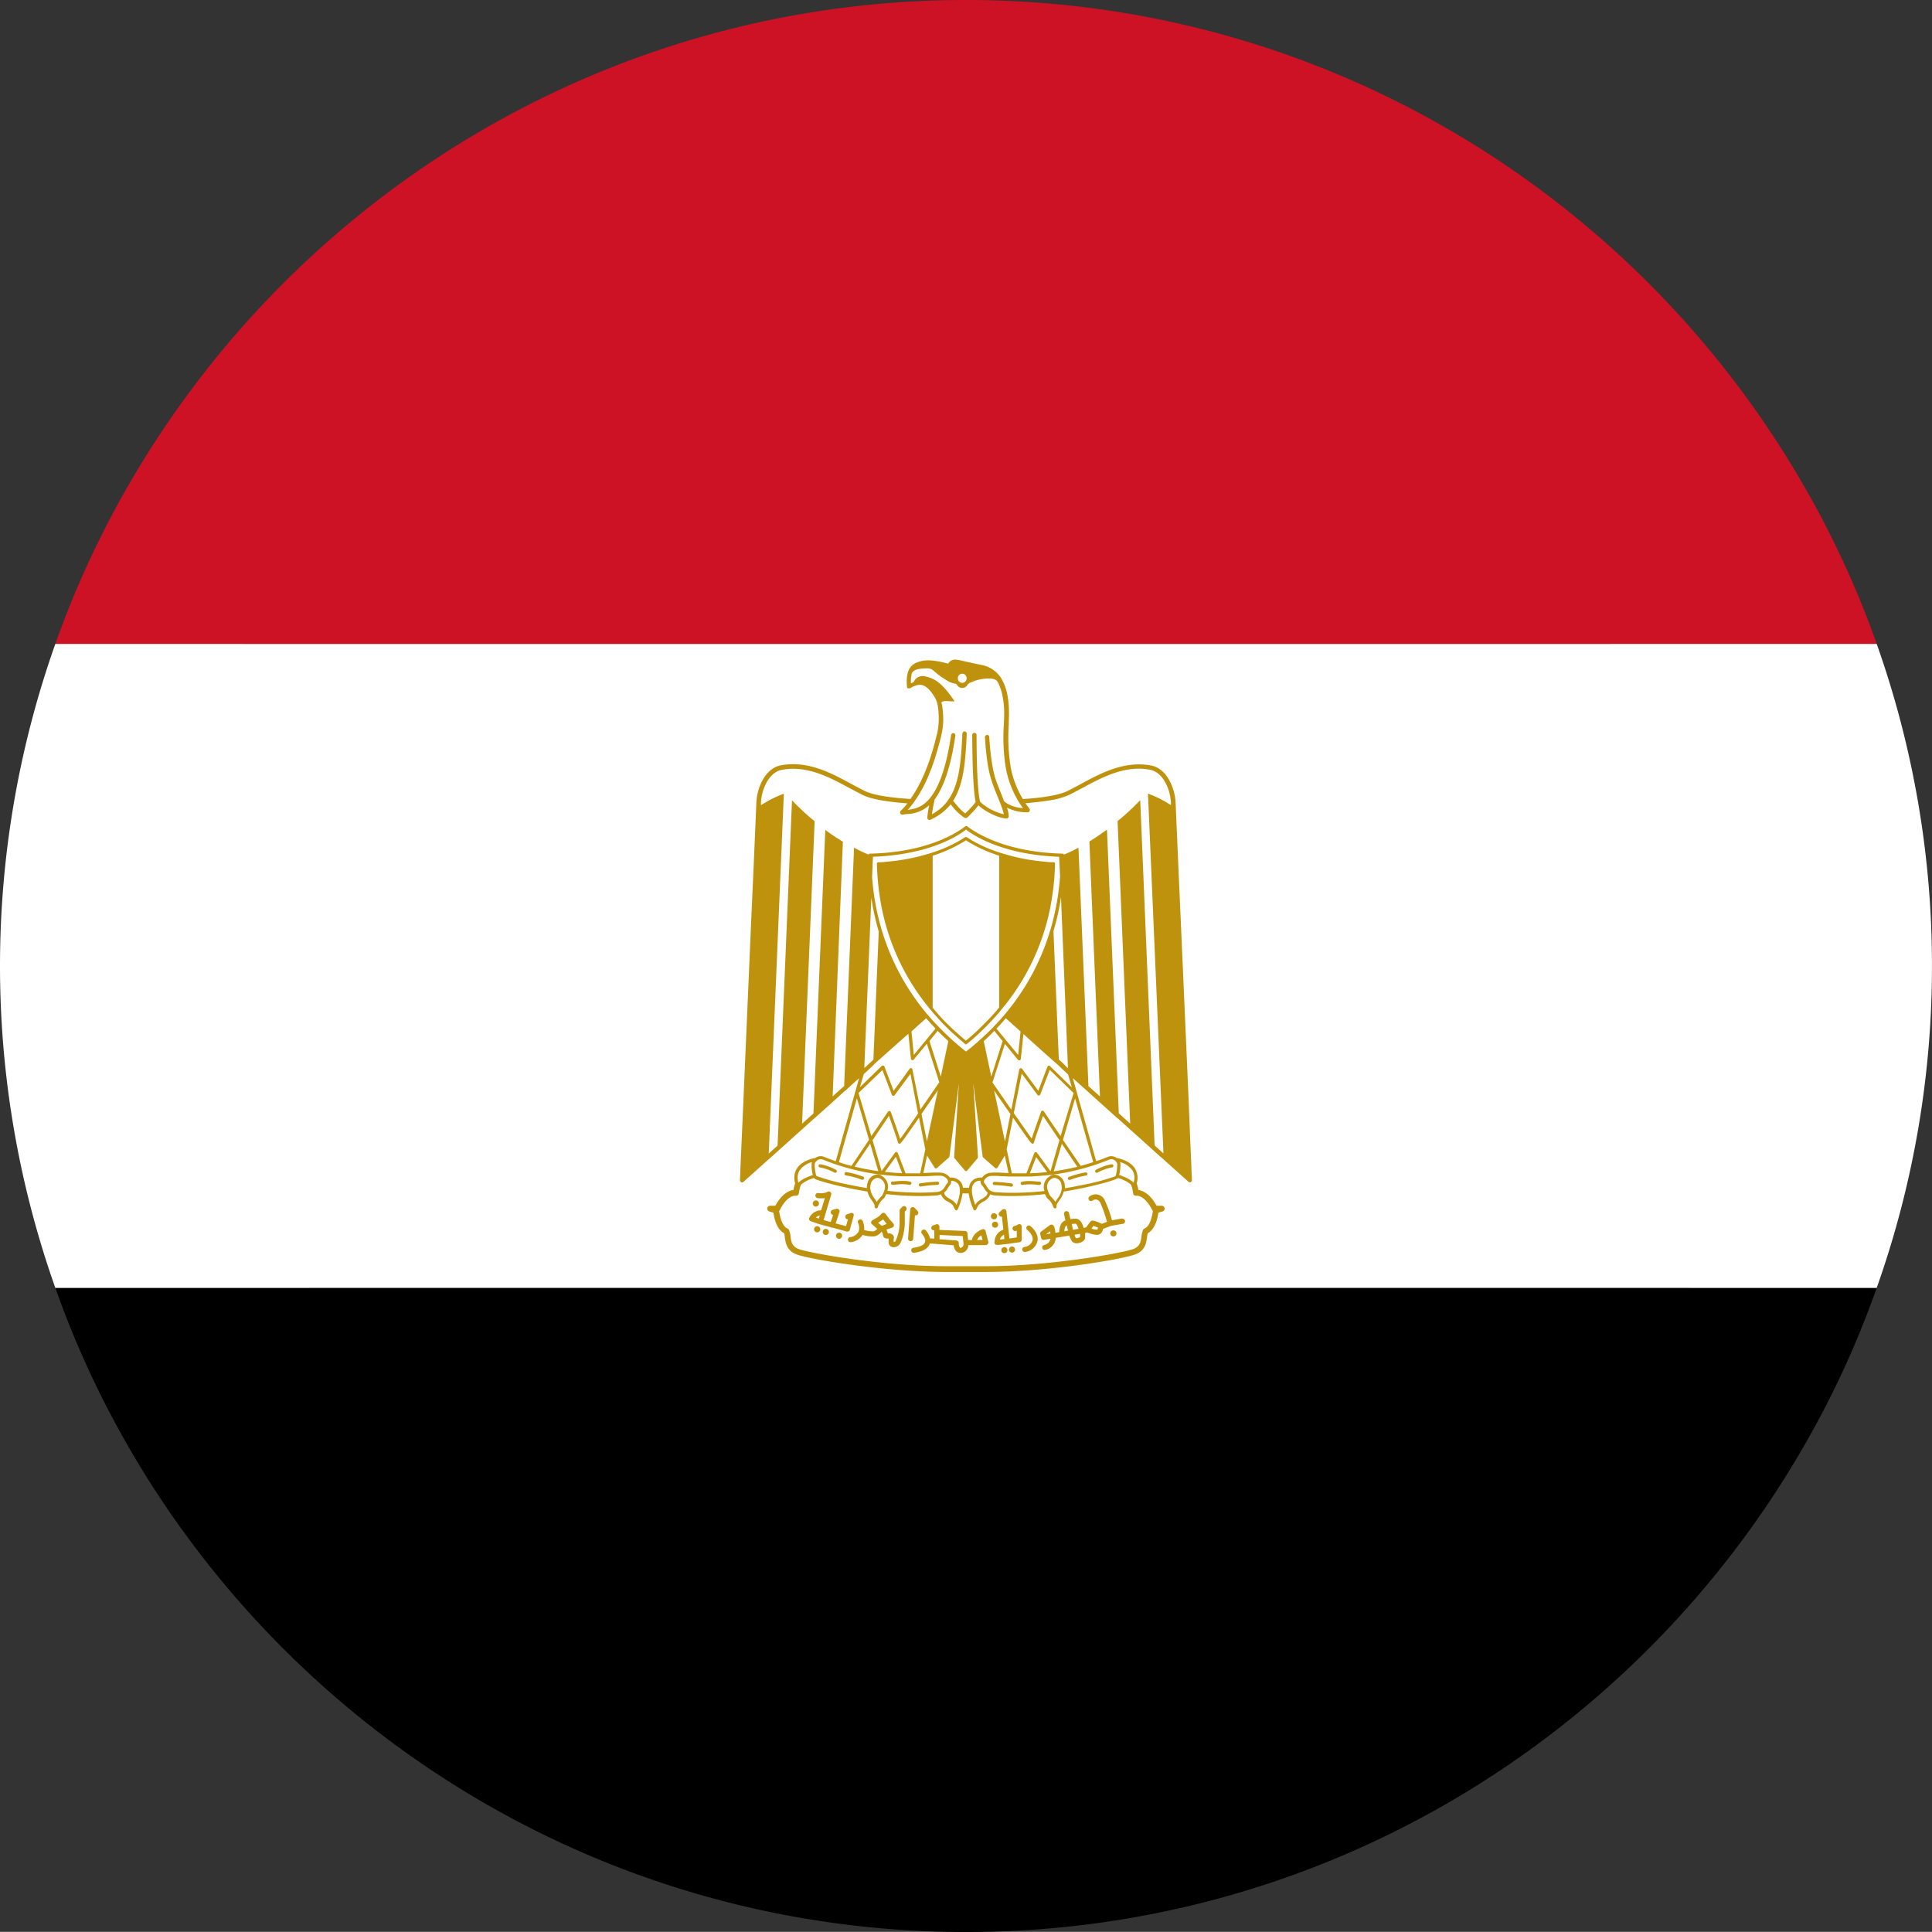 <svg xmlns="http://www.w3.org/2000/svg" viewBox="0 0 511.86 511.82"><rect x="0" y="0" width="511.86" height="511.82" fill="#333333" stroke="none"/><g style="isolation:isolate"><g id="Layer_1" data-name="Layer 1"><g style="mix-blend-mode:multiply"><path d="M390,123.44c83.11,83.11,90.35,211.09,16.15,285.29s-202.19,67-285.3-16.13S30.46,181.51,104.67,107.3,306.86,40.33,390,123.44Z" transform="translate(-0.06)"/></g><path d="M497.27,170.6H14.72A253.65,253.65,0,0,1,34.41,128C78.73,51.52,161.45,0,256,0S433.24,51.52,477.56,128A250.61,250.61,0,0,1,497.27,170.6Z" transform="translate(-0.06)" fill="#cd1225"/><path d="M497.27,341.21a250.26,250.26,0,0,1-19.71,42.65c-44.32,76.44-127,128-221.56,128S78.73,460.3,34.41,383.86a253.28,253.28,0,0,1-19.69-42.65Z" transform="translate(-0.06)"/><path d="M511.91,255.91a254.39,254.39,0,0,1-14.64,85.3H14.72a255.52,255.52,0,0,1,0-170.61H497.27A254.54,254.54,0,0,1,511.91,255.91Z" transform="translate(-0.06)" fill="#fff"/><path d="M226.14,321.53a.74.74,0,0,0-.68-.15l-1,.34a.68.68,0,0,0-.43.85.66.66,0,0,0,.68.46l-.5,1.83-2.75-.73,1-3a.6.6,0,0,0-.17-.68.64.64,0,0,0-.65-.19l-1,.28a.67.67,0,0,0-.45.84.65.65,0,0,0,.6.49l-.63,1.89-1.89-.51,2-6.73a.68.68,0,0,0-.28-.76.67.67,0,0,0-.82.09,4.46,4.46,0,0,1-2.35.23.66.66,0,0,0-.73.59.69.69,0,0,0,.59.76,9,9,0,0,0,1.92,0l-1,3.22a3.56,3.56,0,0,0-3.13,2,.55.55,0,0,0,0,.53.65.65,0,0,0,.39.37l2.29.79h0l0,0,2.9.76a.68.68,0,0,0,.23.14.44.44,0,0,0,.2,0,.2.2,0,0,0,.11,0l3.81,1.05.18,0a.64.64,0,0,0,.64-.51l1-3.64A.64.64,0,0,0,226.14,321.53ZM217,322.85l-.79-.28a2,2,0,0,1,1.05-.54Z" transform="translate(-0.06)" fill="#bf920d"/><path d="M240.07,319.77a.66.66,0,0,0-1,0l-.47.49a.69.69,0,0,0-.2.48v3a11.6,11.6,0,0,1-1.1,5.11.63.63,0,0,1-.48.2,4.38,4.38,0,0,1,.08-1.13,1,1,0,0,0-.05-.37,1.41,1.41,0,0,0-1.41-.79h-.18a2.6,2.6,0,0,0-.39-1l1.58-.51a.68.68,0,0,0,.42-.48.71.71,0,0,0-.14-.62l-1-1.13-1.08-1.44a.8.8,0,0,0-.51-.25.68.68,0,0,0-.51.2l-.73.73a15.21,15.21,0,0,1-1.66,1,.74.74,0,0,0-.38.54.66.66,0,0,0,.23.56l1.38,1.18a1.77,1.77,0,0,1-1,.69,8.35,8.35,0,0,1-2.46-.35,5.11,5.11,0,0,0-.42-2.45.66.66,0,1,0-1.19.59,3.15,3.15,0,0,1,.11,2.32,3,3,0,0,1-2.28,1.43.67.67,0,0,0-.51.79.65.65,0,0,0,.65.54.34.34,0,0,0,.14,0,4.31,4.31,0,0,0,3.08-1.92,8.63,8.63,0,0,0,3.08.39,3.07,3.07,0,0,0,1.95-1.27,4.19,4.19,0,0,1,.34.65c0,1.19.84,1.19,1.5,1.19h.06c-.12.9-.06,1.86.64,2.14a1.38,1.38,0,0,0,.68.15,2,2,0,0,0,1.41-.6c.62-.62,1.53-3.33,1.53-6.07V321l.28-.28A.68.68,0,0,0,240.07,319.77Zm-6.39,5-1-.82a7.49,7.49,0,0,0,1.12-.73l.2-.2.65.84,0,0,.34.4Z" transform="translate(-0.06)" fill="#bf920d"/><path d="M242,328.25l.47-6.29a.69.69,0,0,0,.67-.15.68.68,0,0,0,0-1l-.76-.8a.71.71,0,0,0-.72-.16.67.67,0,0,0-.44.58l-.58,7.68a.67.67,0,0,0,.62.72h.05A.67.67,0,0,0,242,328.25Z" transform="translate(-0.06)" fill="#bf920d"/><path d="M261.91,329l-.74-2.88a.72.72,0,0,0-.35-.42.65.65,0,0,0-.53,0c-.11,0-2.37.88-2.74,2.83h-1l-.17-1.79a.69.69,0,0,0-.65-.61l-6.78-.28V325a.69.69,0,0,0-.28-.54.62.62,0,0,0-.62-.08l-.79.29a.67.67,0,0,0-.43.84.66.66,0,0,0,.76.42v2.24l-1.13-.09a5.13,5.13,0,0,0-1.12-2.12.71.71,0,0,0-1,0,.66.66,0,0,0,0,.94c.28.33,1.07,1.41.79,2.2s-1.36,1.24-3.08,1.49a.67.67,0,0,0-.56.76.65.65,0,0,0,.64.57h.12c2.31-.33,3.7-1.13,4.12-2.37,0,0,0-.06.06-.12l6.3.49a2.54,2.54,0,0,0,.7,1.61,1.64,1.64,0,0,0,1.08.42c.11,0,.22,0,.34,0a2.17,2.17,0,0,0,1.78-2.06h4.57a.63.63,0,0,0,.51-.25A.71.71,0,0,0,261.91,329Zm-7.24,1.58a.31.31,0,0,1-.28,0,2.1,2.1,0,0,1-.31-1.21.7.7,0,0,0-.63-.72l-4.46-.33v-1.13l6.13.29.2,1.86C255.32,329.35,255.46,330.4,254.67,330.53Zm4.26-2.08a2.55,2.55,0,0,1,1.13-1.22l.32,1.22Z" transform="translate(-0.06)" fill="#bf920d"/><path d="M270.46,324.4a.81.81,0,0,0-.68,0,3.53,3.53,0,0,1-.84.39.68.68,0,0,0-.63.68.69.69,0,0,0,.68.68,1.13,1.13,0,0,0,.45-.11v1.8l-1.95.29-.79-7.21a.67.67,0,0,0-.42-.56.74.74,0,0,0-.71.14l-.67.62a.68.68,0,0,0-.06,1,.65.65,0,0,0,.67.2l.37,3.48a3.38,3.38,0,0,0-2.31,3.19V329a.63.63,0,0,0,0,.45c.15.26.26.37.74.37s1.24-.09,2.66-.25l3.21-.46a.69.69,0,0,0,.57-.67V325A.66.66,0,0,0,270.46,324.4Zm-5.48,4a2,2,0,0,1,1.07-1.27l.12,1.12C265.75,328.33,265.32,328.39,265,328.42Z" transform="translate(-0.06)" fill="#bf920d"/><path d="M273.17,324.93a.67.67,0,1,0-.85,1s1.76,1.47,1.25,2.85a2.55,2.55,0,0,1-2.05,1.58.65.65,0,0,0-.63.71.68.68,0,0,0,.67.63h0a3.84,3.84,0,0,0,3.23-2.43C275.69,327,273.26,325,273.17,324.93Z" transform="translate(-0.06)" fill="#bf920d"/><path d="M297.41,322.82l-2.74.48a33.3,33.3,0,0,0-1.84-5.14,2.66,2.66,0,0,0-4.18-1.13.67.67,0,0,0,.93,1,1.53,1.53,0,0,1,1.05-.21,1.64,1.64,0,0,1,1,.94,40,40,0,0,1,1.72,4.94l-1.36.54a0,0,0,0,0,0,0c-2.46-1.15-2.74-.88-3-.62a17.66,17.66,0,0,0-1.13,1.52l-.7.2c-.26-1-.85-2.46-2.15-2.46a7.12,7.12,0,0,0-1.35.12c-.15-.57-.27-1.13-.4-1.67a.67.67,0,0,0-1.3.29c.11.5.22,1.1.36,1.72a1.7,1.7,0,0,0-.54.28c-.47.33-1,1-1.1,2.82l-1,.18c-.2-1.64-.43-2-.82-2.13a.68.68,0,0,0-.65.09l-2.29,1.7a.66.66,0,0,0-.26.7l.24,1a.66.66,0,0,0,.76.51l1.72-.31a2.13,2.13,0,0,1-1.62,1.66.66.66,0,0,0-.58.68.63.63,0,0,0,.64.65,3.36,3.36,0,0,0,2.07-1.1,3.41,3.41,0,0,0,.88-2.12l3.6-.59a5.42,5.42,0,0,0,.77,1.61,1.6,1.6,0,0,0,1.16.42,3.38,3.38,0,0,0,1.08-.2c.28-.11,1.17-.57,1.17-1.3v-1.23l.54-.18a.63.63,0,0,0,.18.12c.61.22,2.17.76,3,.47a1.75,1.75,0,0,0,1-1.47l2.13-.82,3.25-.56a.68.68,0,0,0-.23-1.33ZM277.21,327l1.07-.79c0,.17.06.37.09.59Zm4.83-.79c.09-1.19.4-1.42.51-1.49a.53.53,0,0,0,.11-.09c.12.47.23.95.37,1.41Zm1.93-1.92c.33,0,.7-.09,1-.09s.62.65.82,1.35l-1.47.27C284.24,325.28,284.1,324.77,284,324.24Zm2.25,3.45a1.9,1.9,0,0,1-.85.3,1.27,1.27,0,0,1-.25,0,3.58,3.58,0,0,1-.36-.91l1.46-.25Zm4.58-1.95a4.89,4.89,0,0,1-1.56-.29,6.27,6.27,0,0,0,.51-.74c.28.09.74.29,1.22.49A1.34,1.34,0,0,1,290.8,325.74Z" transform="translate(-0.06)" fill="#bf920d"/><circle cx="263.34" cy="322.24" r="0.81" fill="#bf920d"/><path d="M216.22,319.68a.82.82,0,0,0,.82-.82.82.82,0,0,0-1.64,0A.82.82,0,0,0,216.22,319.68Z" transform="translate(-0.06)" fill="#bf920d"/><path d="M216.57,324.86a.82.82,0,1,0,.81.81A.81.81,0,0,0,216.57,324.86Z" transform="translate(-0.06)" fill="#bf920d"/><path d="M218.84,325.58a.81.81,0,1,0,.82.81A.81.81,0,0,0,218.84,325.58Z" transform="translate(-0.06)" fill="#bf920d"/><path d="M222.36,326.58a.81.81,0,1,0,.81.81A.8.8,0,0,0,222.36,326.58Z" transform="translate(-0.06)" fill="#bf920d"/><circle cx="263.63" cy="324.47" r="0.81" fill="#bf920d"/><circle cx="266.1" cy="331.21" r="0.81" fill="#bf920d"/><path d="M268.18,330.25a.81.81,0,1,0,.81.81A.81.81,0,0,0,268.18,330.25Z" transform="translate(-0.06)" fill="#bf920d"/><circle cx="294.98" cy="326.78" r="0.81" fill="#bf920d"/><path d="M315.83,312.55v-.26c-.06-1.27-.12-2.51-.15-3.76l-.31-7L315,292l-2.15-49c-.17-3.78-.34-7.57-.51-11.39l-.82-19.06c-.17-3.33-2.06-8.9-6.52-9.75-7.06-1.29-13.25,2-18.73,5-1.19.63-2.31,1.24-3.41,1.78-2.38,1.16-7,1.81-11.79,2.12a22.36,22.36,0,0,1-1.83-3.64,23.81,23.81,0,0,1-1.44-5,49.15,49.15,0,0,1-.48-11.13c0-1,.06-2,.06-2.88,0-3.76-.57-6.64-1.76-8.79-.08-.14-.13-.28-.22-.43a7.84,7.84,0,0,0-5.14-3.63c-1.87-.37-3.26-.68-4.24-.91-2.55-.56-3.05-.7-3.81-.34a2.08,2.08,0,0,0-.94.88c-1.32-.37-4.72-1.22-6.89-.73-1.52.33-3,.89-3.67,2.71a2,2,0,0,0-.11.28c0,.08,0,.17-.06.25a10.36,10.36,0,0,0-.17,3.65v0s0,0,0,.08v0s0,.05,0,.08.06.06.06.09l0,0s0,0,.06.06.06.06.09.06,0,0,0,0,.06,0,.08,0h0a.13.13,0,0,0,.09,0H241a.12.12,0,0,1,.09,0l.09,0s0,0,.06,0a.06.06,0,0,1,.05-.06,0,0,0,0,1,0,0s.06,0,.06-.08l0,0a4.26,4.26,0,0,1,.71-.34c.31-.14.62-.25.71-.28a3,3,0,0,1,1.47-.12c1.4.28,2.51,1.73,3.28,2.95a6.34,6.34,0,0,1,.95,2.34,16.21,16.21,0,0,1,.25,2.17,17.94,17.94,0,0,1-.36,5.31l-.14.57c-.88,3.5-2.77,11-6.95,16.86-4.89-.31-9.71-.93-12.15-2.15-1.1-.54-2.22-1.15-3.41-1.78-5.48-3-11.67-6.29-18.73-5-4.46.85-6.39,6.42-6.52,9.75l-.82,19.06c-.18,3.82-.34,7.61-.52,11.39L197,292l-.42,9.49-.31,7c-.06,1.25-.09,2.49-.15,3.76v.26a.63.63,0,0,0,.12.56.69.69,0,0,0,.42.2.54.54,0,0,0,.37-.15,0,0,0,0,0,0,0l7-6.27c.76-.64,1.52-1.35,2.37-2.11l.42-.37,9.07-8.16.05,0,.37-.34,4.57-4.1c1-.9,2-1.83,3.05-2.77a2.83,2.83,0,0,0,.43-.36l3.31-3-6.19,22c-1-.33-2.06-.73-3.1-1.15a2.38,2.38,0,0,0-2.35.32.12.12,0,0,0-.09,0l0,0c-.62.12-3.51.72-4.81,2.86a4.81,4.81,0,0,0-.4,3.84,9.11,9.11,0,0,0-.44,1.75c-1.08.14-3,.9-4.81,4.18h-1.38a.78.78,0,0,0-.77.68.83.83,0,0,0,.57.85l1.07.31c.18,1.3.77,4.38,2.83,5.45a5.59,5.59,0,0,1,.19,1.07c.21,1.47.46,3.5,3.09,4.53,3.24,1.26,23.67,4.79,40.76,4.66,2.73,0,5.53,0,8.24,0h1.19c16.87,0,36.43-3.43,39.6-4.66,2.61-1,2.88-3.06,3.08-4.53a7.63,7.63,0,0,1,.2-1.07c2-1.07,2.65-4.15,2.8-5.45l1.1-.31a.78.78,0,0,0-.2-1.53h-1.38c-1.79-3.28-3.74-4-4.81-4.18a9.07,9.07,0,0,0-.45-1.75,4.77,4.77,0,0,0-.4-3.84c-1.29-2.14-4.18-2.74-4.79-2.86l0,0a.12.12,0,0,0-.09,0,2.37,2.37,0,0,0-2.34-.32c-1.05.42-2.1.82-3.11,1.15l-6.19-22c1.25,1.13,2.49,2.23,3.73,3.33.88.82,1.75,1.61,2.63,2.38.14.14.28.26.43.39l4.94,4.44.05,0,2.63,2.37,6.86,6.16c.82.76,1.61,1.47,2.37,2.11l7,6.27,0,0a.52.52,0,0,0,.37.15.69.69,0,0,0,.42-.2A.6.6,0,0,0,315.83,312.55ZM255,178.49a1.16,1.16,0,0,1,1.15,1.15,1.16,1.16,0,1,1-2.31,0A1.15,1.15,0,0,1,255,178.49ZM241.84,213a11.68,11.68,0,0,0,.8-1.13c.26-.36.51-.76.73-1.12a12.91,12.91,0,0,0,.68-1.16l.34-.59a6.07,6.07,0,0,1,.31-.57c.22-.43.43-.85.62-1.27.06-.14.11-.26.17-.37l.34-.73c.12-.26.2-.52.31-.74,0,0,0,0,0,0s.08-.28.14-.39c.14-.31.25-.62.37-.93s.14-.35.22-.51a7.12,7.12,0,0,1,.32-.85c.19-.62.38-1.22.59-1.77,0-.15.08-.29.11-.4s.11-.37.17-.54a3.23,3.23,0,0,0,.14-.51c.51-1.66.88-3.11,1.16-4.18l.12-.56a18.49,18.49,0,0,0,.42-5.65,18,18,0,0,0-.29-2.38,3,3,0,0,1-.13-.59c.59-.54,1.74-.23,3.5-.23-3.76-5.7-6-6.21-7.94-6.67a2.61,2.61,0,0,0-2.94,1.59l-.48.2c-.09,0-.14.09-.23.11a9.38,9.38,0,0,1,.09-1.84l.08-.5c0-.06,0-.12,0-.17a1.62,1.62,0,0,1,.34-.56,2.71,2.71,0,0,1,1.5-.72,11.26,11.26,0,0,1,2.31-.19,2.36,2.36,0,0,1,1.7.62,18.45,18.45,0,0,0,3.16,2.34,6.06,6.06,0,0,0,2.66,1.1c.19,0,.51.51.64.66a1.59,1.59,0,0,0,1,.47,1.57,1.57,0,0,0,1.52-.87,2.43,2.43,0,0,1,1.16-.7,8.5,8.5,0,0,1,1.86-.63,11.64,11.64,0,0,1,2.32-.31c.82,0,1.89,0,2.45.65.09.09.17.23.26.34a7.67,7.67,0,0,1,.48,1.13,9.59,9.59,0,0,1,.59,1.81,23.24,23.24,0,0,1,.6,4.85v.63c0,.87-.06,1.8-.09,2.82a50.29,50.29,0,0,0,.5,11.38,26.34,26.34,0,0,0,3.11,8.51c.23.39.45.79.69,1.12s.53.8.76,1.1a9.27,9.27,0,0,1-3.68-.95,5.83,5.83,0,0,1-1.32-.88c0-.09-.06-.13-.09-.22-.17-.43-.33-.88-.51-1.33-.61-1.53-1.27-3.14-1.77-4.69-1.19-3.81-1.56-10.76-1.56-10.85a.57.57,0,0,0-1.13.06c0,.31.34,7.18,1.61,11.13.48,1.61,1.13,3.22,1.78,4.8.12.31.25.62.37.91s.31.79.45,1.16a16.85,16.85,0,0,1,.79,2.5,14.46,14.46,0,0,1-5.26-2.45,5.52,5.52,0,0,1-1.1-1,.78.78,0,0,0,0-.14c-.92-4.15-.87-17.29-.87-17.43a.57.57,0,0,0-.59-.56.56.56,0,0,0-.56.56c0,.57,0,12.91.84,17.41a2.63,2.63,0,0,1,.08.3,7,7,0,0,1-.64.85c-.31.37-.74.81-1.42,1.53a9.5,9.5,0,0,1-.71.7c-.13-.08-.27-.2-.45-.34a14.5,14.5,0,0,1-1.83-1.89c-.34-.39-.65-.79-.93-1.13v0c2.76-4.25,3.27-10.2,3.61-17.75a.59.59,0,0,0-.53-.62.62.62,0,0,0-.63.56c-.34,7.74-.88,13.73-3.9,17.81a9.51,9.51,0,0,1-.95,1.15,13.1,13.1,0,0,1-3.22,2.43c.08-.68.25-1.59.42-2.46.09-.39.16-.79.22-1.15l.09-.34c2.15-2.89,4.18-7.94,5.48-16.87a.57.57,0,0,0-.48-.67.59.59,0,0,0-.65.5c-1.47,10-3.81,14.89-6.13,17.32a10.68,10.68,0,0,1-1.3,1.13,7.1,7.1,0,0,1-2.14,1,13.15,13.15,0,0,1-1.9.37C241.05,214,241.48,213.48,241.84,213Zm-8,70.51,2.51,6.55a.36.36,0,0,0,.34.25.39.39,0,0,0,.4-.17l4.18-5.64L243.29,295c-2.06,3-3.9,5.62-4.75,6.75-.36-1.19-1.18-3.59-2.46-7.12a.44.44,0,0,0-.33-.28.54.54,0,0,0-.43.19L230.91,301l-3.39-11.43Zm44.54,26.78-3.56-4.86a.35.35,0,0,0-.4-.17.41.41,0,0,0-.34.25L272,310.85c-1.45,0-2.71,0-3.87,0l-1.36-6.36,1.67-8.39c4.88,7,4.88,7,5.28,6.89a.43.43,0,0,0,.31-.36c.05-.43,1.39-4.21,2.37-7l4.35,6.45Zm3-7.27,4.1,6.11c-2.17.53-4.27.9-6.24,1.19Zm-3.89,7.49c-1.64.2-3.16.28-4.58.34l1.67-4.3ZM260.24,312a3.26,3.26,0,0,0-2.92,1.18,3.41,3.41,0,0,0-.53,1.5h-1.61a3.3,3.3,0,0,0-.54-1.5,3.26,3.26,0,0,0-2.9-1.18,3.15,3.15,0,0,0-2.41-1.31,20.05,20.05,0,0,0-2.65,0l-2,.09,1-4.6,2,3.19a.39.39,0,0,0,.6.09l3.21-2.83a.37.37,0,0,0,.12-.23l2.49-19.38-1.25,19.55a.51.51,0,0,0,.09.28l2.77,3.28a.4.4,0,0,0,.59,0l2.77-3.28a.51.51,0,0,0,.09-.28l-1.25-19.55,2.49,19.38a.36.36,0,0,0,.11.23l3.22,2.83a.38.38,0,0,0,.59-.09l1.95-3.19,1,4.6-1.95-.09a20,20,0,0,0-2.65,0A3.09,3.09,0,0,0,260.24,312Zm.51,2.71a0,0,0,0,0,0,0,2.7,2.7,0,0,0,.28.48,3,3,0,0,0,.7.76.94.94,0,0,1-.06.28c-.19.65-.79,1-1.46,1.39a4.18,4.18,0,0,0-.68.44,2.85,2.85,0,0,0-1.08,1.16,14.13,14.13,0,0,1-.84-3,5.3,5.3,0,0,1,0-1.55,2.05,2.05,0,0,1,2.26-1.84,1.45,1.45,0,0,0,.31,1.16A6.54,6.54,0,0,1,260.75,314.72Zm-6.42,1.52a14.25,14.25,0,0,1-.85,3,3,3,0,0,0-1.07-1.16,5.52,5.52,0,0,0-.7-.44c-.65-.4-1.28-.74-1.44-1.39a.94.94,0,0,1-.06-.28,3.93,3.93,0,0,0,.7-.76,3.49,3.49,0,0,0,.28-.48,0,0,0,0,0,0,0c.21-.28.34-.51.52-.71a1.39,1.39,0,0,0,.33-1.16,2.27,2.27,0,0,1,1.89.85,2.7,2.7,0,0,1,.37,1A5.3,5.3,0,0,1,254.33,316.24Zm-16.41-10.76a.39.39,0,0,0-.34-.25.36.36,0,0,0-.4.17l-3.55,4.86-2.4-8.16,4.34-6.45c1,2.77,2.3,6.55,2.38,7a.43.43,0,0,0,.31.36c.37.12.39.15,5.28-6.89l1.67,8.39-1.36,6.36c-1.16,0-2.46,0-3.87,0Zm1.15,5.34c-1.4-.06-3-.14-4.57-.34l2.91-4Zm-6.32-.53c-2-.29-4.07-.66-6.27-1.19L230.6,303Zm11.44-15.17a.65.65,0,0,0,.12-.15c1.58-2.28,3.19-4.6,4.23-6.12l-2.9,13.55Zm4.29-22c.91.94,1.87,1.84,2.83,2.71l-2,9.41-3-9.41Zm-6.32,6.39-.62-6.22c1.36-1.24,2.65-2.4,3.89-3.5.8.91,1.62,1.83,2.49,2.71Zm23.53-3.68-3,9.41-2-9.41c1-.87,1.92-1.77,2.8-2.71Zm-1.64-3.3c.88-.91,1.7-1.8,2.49-2.74,1.23,1.1,2.53,2.26,3.9,3.5l-.63,6.22Zm-.62,16.36c1,1.52,2.62,3.84,4.24,6.12a.27.27,0,0,0,.1.15l-1.46,7.28ZM268,294c-1.69-2.43-3.44-5-5-7.21l3.3-10.23,3.45,4.22a.41.41,0,0,0,.45.14.45.45,0,0,0,.31-.37l.69-6.61c2.79,2.55,5.82,5.26,8.92,8,.37.31.71.64,1.07,1s.68.62,1,.94l.36.34.48.42,1,3.45-5.79-5.63a.35.35,0,0,0-.37-.11.4.4,0,0,0-.3.25L275.15,289l-4.29-5.82a.42.42,0,0,0-.42-.16.47.47,0,0,0-.34.34Zm14-12-1-.92-.42-.37-1.42-34a65.77,65.77,0,0,0,2-9L283,283C282.63,282.66,282.29,282.35,282,282Zm-3-38a62.12,62.12,0,0,1-13.08,25.16,67.25,67.25,0,0,1-5.91,6.05s0,0,0,0-.32.28-.49.42-.31.28-.45.43-.57.47-.85.73c-.73.62-1.47,1.22-2.23,1.81-.73-.59-1.49-1.19-2.2-1.81-.29-.26-.57-.48-.85-.73a5,5,0,0,0-.48-.43l-.45-.42s0,0,0,0a71.58,71.58,0,0,1-5.91-6.05A62.22,62.22,0,0,1,233,244a65.33,65.33,0,0,1-1.89-11.75l.22-5.26c14.07-.51,21.67-5,24.09-6.77a5.39,5.39,0,0,0,.57-.45c.15.1.34.28.59.45,2.4,1.72,10,6.26,24.09,6.77l.24,5.26A69.09,69.09,0,0,1,279,244Zm-46.13,2.76-1.41,34c-.14.11-.28.25-.42.37l-1,.92c-.33.32-.67.63-1,.94l1.87-45.17A67.28,67.28,0,0,0,232.86,246.78Zm-3.52,37.41.37-.34,1-.94c.36-.31.7-.64,1-1,3.11-2.77,6.13-5.48,9-8l.68,6.61a.46.46,0,0,0,.32.37.37.37,0,0,0,.42-.14l3.48-4.22,3.3,10.23c-1.53,2.17-3.3,4.78-5,7.21l-2.13-10.62a.41.41,0,0,0-.3-.34.43.43,0,0,0-.43.16L236.82,289l-2.45-6.44a.43.43,0,0,0-.32-.25.43.43,0,0,0-.4.11l-5.76,5.63,1-3.45C229,284.47,229.16,284.32,229.34,284.19Zm-2.27,6.8,3.22,11-4.66,6.92c-1.1-.28-2.2-.59-3.32-1Zm-10.76,16.69.12-.1a.87.87,0,0,0,.13-.15,1.65,1.65,0,0,1,1.54-.17c1.07.45,2.14.82,3.18,1.18a61.33,61.33,0,0,0,11.58,2.72c1.64.2,3.22.33,4.69.42.66.06,1.24.09,1.87.09.31,0,.59,0,.9,0,1.22,0,2.35,0,3.37,0l.84,0,2.18-.09a19.63,19.63,0,0,1,2.51-.06,2.25,2.25,0,0,1,1.89,1.11c.2.37.14.71,0,.78a4.72,4.72,0,0,0-.65.91,3,3,0,0,0-.25.4s0,0,0,0a2.44,2.44,0,0,1-.68.68,2.59,2.59,0,0,1-1.24.42,63,63,0,0,1-7.21.12c-1.89-.06-3.87-.2-5.9-.42a.11.11,0,0,0,0-.09,3.59,3.59,0,0,0,.11-1.53,3.27,3.27,0,0,0-1.44-2.22.7.7,0,0,0-.2-.15,2.4,2.4,0,0,0-.84-.34h-.29a2.06,2.06,0,0,0-.59.09h-.05a2.91,2.91,0,0,0-1.92,1.92c0,.12-.09.25-.12.37a5.31,5.31,0,0,0-.12,1.13v.08c-1.71-.28-3.33-.6-4.79-.9a59.32,59.32,0,0,1-8.5-2.26.42.42,0,0,1-.12-.22l-.06-.09a8.64,8.64,0,0,1-.22-1.07,12,12,0,0,1-.14-1.79A1.21,1.21,0,0,1,216.31,307.68Zm18.06,7.68a6.56,6.56,0,0,1-.52,1.22l0,.06c-.09.11-.26.31-.46.51a9.06,9.06,0,0,0-1.07,1.3,6,6,0,0,0-.54-.85,5.36,5.36,0,0,1-1.16-2.71,2.78,2.78,0,0,1,.12-1.08,2.57,2.57,0,0,1,.11-.44,2.09,2.09,0,0,1,1.33-1.22.91.91,0,0,1,.39-.06,1.25,1.25,0,0,1,.68.2,2.51,2.51,0,0,1,1.21,1.55A2.84,2.84,0,0,1,234.37,315.36Zm-22.52-5.19a5.81,5.81,0,0,1,3.33-2.26,1.58,1.58,0,0,0-.11.59c0,.46,0,1,.08,1.53a10.73,10.73,0,0,0,.25,1.3l-.55.19c-.55.21-1,.4-1.37.57a6.8,6.8,0,0,0-1.92,1.28,7.18,7.18,0,0,1-.19-1.19A3.64,3.64,0,0,1,211.85,310.17Zm84.94-2.26a5.88,5.88,0,0,1,3.33,2.26,3.72,3.72,0,0,1,.48,2,6.3,6.3,0,0,1-.2,1.19,7,7,0,0,0-1.92-1.28c-.37-.17-.81-.36-1.35-.57l-.57-.19a9.05,9.05,0,0,0,.26-1.3c.05-.53.08-1.07.08-1.53A1.58,1.58,0,0,0,296.79,307.91Zm-.54,4.21a9.2,9.2,0,0,1,3.44,1.75,9.09,9.09,0,0,1,.57,2.28.79.79,0,0,0,.28.54.74.74,0,0,0,.6.12s2.14-.26,4.18,3.81a.34.34,0,0,0,.16.19c-.13,1.25-.7,4.08-2.2,4.69a.74.74,0,0,0-.39.37,6.18,6.18,0,0,0-.43,1.79c-.19,1.32-.36,2.59-2.14,3.27-2.55,1-22.77,4.72-40.2,4.55h-8.27c-17.41.17-37.65-3.53-40.2-4.55-1.77-.68-2-1.95-2.14-3.27a6.52,6.52,0,0,0-.42-1.79.84.84,0,0,0-.4-.37c-1.5-.61-2.07-3.44-2.21-4.69a.29.29,0,0,0,.17-.19c2-4.07,4.15-3.81,4.15-3.81a.72.72,0,0,0,.6-.12.83.83,0,0,0,.31-.54,9.59,9.59,0,0,1,.56-2.28,9.37,9.37,0,0,1,3.45-1.75c.05.06.08.14.14.17.42.42,6.69,2.23,14,3.42a6.85,6.85,0,0,0,1.19,2.37c.45.65.79,1.13.73,1.63a.41.41,0,0,0,.37.46h.05a.46.46,0,0,0,.43-.34,4.61,4.61,0,0,1,1.33-2.09,4.1,4.1,0,0,0,.59-.68l0-.06c.11-.22.22-.42.31-.61a81.86,81.86,0,0,0,8.73.51c1.63,0,3.21-.06,4.75-.18a3.49,3.49,0,0,0,1-.28,3.45,3.45,0,0,0,1.89,1.95,7.36,7.36,0,0,1,.62.4,2.17,2.17,0,0,1,.88,1,4.6,4.6,0,0,0,.36.68.39.39,0,0,0,.34.23h0a.45.45,0,0,0,.37-.29,16.39,16.39,0,0,0,1.27-4.21h1.61a15.34,15.34,0,0,0,1.28,4.21.41.41,0,0,0,.33.29h0a.39.39,0,0,0,.37-.23,6.05,6.05,0,0,0,.37-.68,2.11,2.11,0,0,1,.86-1c.21-.15.4-.26.63-.4a3.45,3.45,0,0,0,1.89-1.95,3.49,3.49,0,0,0,1,.28c1.53.12,3.11.18,4.75.18a81.86,81.86,0,0,0,8.73-.51c.08.19.2.39.31.61l0,.06a2.8,2.8,0,0,0,.59.68,4.61,4.61,0,0,1,1.33,2.09.46.46,0,0,0,.43.34h.05a.42.42,0,0,0,.37-.46c-.09-.5.28-1,.71-1.63a7.05,7.05,0,0,0,1.21-2.37c7.32-1.19,13.59-3,14-3.42C296.16,312.26,296.19,312.18,296.25,312.12Zm-18.73,1.72a2.58,2.58,0,0,1,1.21-1.55,1.33,1.33,0,0,1,.69-.2.91.91,0,0,1,.39.06,2.07,2.07,0,0,1,1.33,1.22,2.57,2.57,0,0,1,.11.44,4.71,4.71,0,0,1,.11,1.08,5.19,5.19,0,0,1-1.16,2.71,7,7,0,0,0-.53.85,9.06,9.06,0,0,0-1.07-1.3,2.83,2.83,0,0,1-.45-.51l0-.06a5.89,5.89,0,0,1-.51-1.22A2.86,2.86,0,0,1,277.52,313.84Zm13.16-5.4c1.05-.33,2.12-.73,3.19-1.18a1.63,1.63,0,0,1,1.53.17l.14.15.12.1a1.21,1.21,0,0,1,.39.82,12,12,0,0,1-.14,1.79,8.64,8.64,0,0,1-.22,1.07l-.06.09a.42.42,0,0,1-.12.22,59.77,59.77,0,0,1-8.5,2.26c-1.46.3-3.08.62-4.8.9v-.08a6,6,0,0,0-.11-1.13c0-.12-.09-.25-.11-.37a3,3,0,0,0-1.92-1.92H280a2.06,2.06,0,0,0-.59-.09h-.29a2.53,2.53,0,0,0-.85.34,1.12,1.12,0,0,0-.19.15,3.11,3.11,0,0,0-1.44,2.22,3.17,3.17,0,0,0,.11,1.53v.09c-2,.22-4,.36-5.88.42a62.81,62.81,0,0,1-7.2-.12,2.55,2.55,0,0,1-1.24-.42,2.44,2.44,0,0,1-.68-.68s0,0,0,0l-.25-.4a4.35,4.35,0,0,0-.66-.91c-.1-.07-.16-.41,0-.78a2.24,2.24,0,0,1,1.89-1.11,19.78,19.78,0,0,1,2.52.06l2.15.09.87,0c1,0,2.16,0,3.37,0,.31,0,.59,0,.9,0,.6,0,1.21,0,1.86-.09,1.48-.09,3.06-.22,4.69-.42A61,61,0,0,0,290.68,308.44Zm-1-.53c-1.1.37-2.2.68-3.3,1L281.68,302l3.21-11Zm-5.19-18.3L281.05,301l-4.43-6.55a.45.45,0,0,0-.39-.19.4.4,0,0,0-.34.28c-1.28,3.53-2.1,5.93-2.49,7.12-.82-1.13-2.65-3.76-4.75-6.75l2.1-10.48,4.17,5.64a.43.43,0,0,0,.74-.08l2.52-6.55Zm23.8,16c-.62-.56-1.26-1.16-1.95-1.75l-.39-.37-3.81-91.48a63.6,63.6,0,0,1-6,5.55l3.34,80.14-2.59-2.34,0,0-.43-.37-3.13-75.16c-1.42,1-3,2.12-4.66,3.13l2.8,67.54-2.64-2.37c-.14-.11-.28-.26-.41-.36l-2.64-63.17c-1.22.66-2.48,1.27-3.84,1.84a.46.46,0,0,0-.37-.26c-15.45-.36-23.36-5.82-24.94-7a1.85,1.85,0,0,0-.31-.22.37.37,0,0,0-.53,0,2.17,2.17,0,0,0-.32.22c-1.58,1.21-9.45,6.67-24.93,7a.44.44,0,0,0-.37.26c-1.36-.57-2.63-1.18-3.85-1.84l-2.62,63.17c-.14.1-.28.25-.43.36-.87.79-1.77,1.58-2.62,2.37L223.37,223a55.47,55.47,0,0,1-4.66-3.13L215.58,295l-.43.37a0,0,0,0,0,0,0l-2.59,2.34,3.33-80.14a59.37,59.37,0,0,1-6-5.55l-3.82,91.48-.39.37c-.69.59-1.33,1.19-1.95,1.75l4-95.33a29.07,29.07,0,0,0-6.06,3.05l0-.73c.14-3.2,1.94-8,5.56-8.65a15.56,15.56,0,0,1,2.94-.28c5.51,0,10.53,2.71,15,5.14,1.22.62,2.34,1.25,3.47,1.81,2.46,1.21,7.07,1.86,11.81,2.21a15.93,15.93,0,0,1-1.78,2,.7.7,0,0,0-.08.72.65.65,0,0,0,.5.28.27.27,0,0,0,.15,0,7.42,7.42,0,0,1,1.16-.17,9.14,9.14,0,0,0,5.84-2.32,27.6,27.6,0,0,0-.51,3.31.6.6,0,0,0,.26.48.49.49,0,0,0,.31.11.71.71,0,0,0,.25-.06,14.54,14.54,0,0,0,5.23-3.92,1.73,1.73,0,0,1,.14-.2,1.73,1.73,0,0,1,.14.2,15.62,15.62,0,0,0,3.33,3.27l.4.18a.32.32,0,0,0,.17,0,.6.6,0,0,0,.43-.18l.16-.17a26.82,26.82,0,0,0,2.74-3c1.61,1.55,5.35,3.47,7.46,3.47a.57.57,0,0,0,.57-.59,8,8,0,0,0-.48-2.27,11.56,11.56,0,0,0,5.48,1.22.52.52,0,0,0,.5-.31.63.63,0,0,0,0-.62l-.09-.11c-.28-.37-.62-.82-1-1.35,2.31-.21,4.63-.46,6.64-.79a19.92,19.92,0,0,0,4.94-1.42c1.14-.56,2.27-1.19,3.47-1.81,4.5-2.43,9.53-5.14,15-5.14a15.77,15.77,0,0,1,2.93.28c3.62.66,5.42,5.45,5.57,8.65l0,.73a29.25,29.25,0,0,0-6.08-3.05Z" transform="translate(-0.06)" fill="#bf920d"/><path d="M217.27,309.29a13.2,13.2,0,0,1,3.83,1.35.43.43,0,0,0,.24.08.47.47,0,0,0,.35-.18.43.43,0,0,0-.1-.59,14.07,14.07,0,0,0-4.16-1.49.44.44,0,0,0-.5.33A.42.42,0,0,0,217.27,309.29Z" transform="translate(-0.06)" fill="#bf920d"/><path d="M224.15,311.41a19.89,19.89,0,0,1,4.22,1.14.49.49,0,0,0,.21,0,.39.39,0,0,0,.36-.22.42.42,0,0,0-.16-.57,22,22,0,0,0-4.48-1.22.41.41,0,0,0-.49.33A.43.43,0,0,0,224.15,311.41Z" transform="translate(-0.06)" fill="#bf920d"/><path d="M236.54,313.91l.46,0a11.93,11.93,0,0,1,4,0h.11a.44.44,0,0,0,.42-.31.49.49,0,0,0-.06-.34.42.42,0,0,0-.25-.18,6.78,6.78,0,0,0-1.65-.21,18,18,0,0,0-2.67.16l-.36,0a.41.41,0,0,0-.42.41A.42.42,0,0,0,236.54,313.91Z" transform="translate(-0.06)" fill="#bf920d"/><path d="M244,314.36H244a35.31,35.31,0,0,1,4.44-.44.42.42,0,0,0,.42-.43.41.41,0,0,0-.42-.41,37.48,37.48,0,0,0-4.33.4l-.25,0a.42.42,0,0,0-.27.17.39.39,0,0,0-.08.31A.43.43,0,0,0,244,314.36Z" transform="translate(-0.06)" fill="#bf920d"/><path d="M290.62,310.72a.44.44,0,0,0,.25-.08,13.1,13.1,0,0,1,3.83-1.35.41.41,0,0,0,.33-.5.42.42,0,0,0-.49-.33,14.19,14.19,0,0,0-4.17,1.49.43.43,0,0,0,.25.77Z" transform="translate(-0.06)" fill="#bf920d"/><path d="M283.39,312.59a.52.52,0,0,0,.21,0,20,20,0,0,1,4.21-1.14.42.42,0,1,0-.14-.83,22,22,0,0,0-4.48,1.22.43.43,0,0,0-.17.57A.41.41,0,0,0,283.39,312.59Z" transform="translate(-0.06)" fill="#bf920d"/><path d="M275.43,313.07l-.36,0a18.78,18.78,0,0,0-2.64-.17h0a6.7,6.7,0,0,0-1.64.21.39.39,0,0,0-.25.18.48.48,0,0,0-.06.34.44.44,0,0,0,.41.31H271a12,12,0,0,1,4,0l.45,0a.43.43,0,0,0,.43-.43A.41.41,0,0,0,275.43,313.07Z" transform="translate(-0.06)" fill="#bf920d"/><path d="M268.07,313.52l-.25,0a37.27,37.27,0,0,0-4.32-.4.42.42,0,0,0-.43.41.43.43,0,0,0,.43.43,35.78,35.78,0,0,1,4.44.44H268a.44.44,0,0,0,.43-.36.48.48,0,0,0-.08-.31A.41.41,0,0,0,268.07,313.52Z" transform="translate(-0.06)" fill="#bf920d"/><path d="M279.19,228.42c-.28,0-.56,0-.85,0s-.82-.05-1.22-.11a52.68,52.68,0,0,1-12.19-2.43c-.68-.2-1.31-.43-1.9-.65a34.49,34.49,0,0,1-6.47-3.19,4,4,0,0,0-.34-.23.51.51,0,0,0-.48,0l-.34.23a35.73,35.73,0,0,1-8.35,3.84,52.85,52.85,0,0,1-12.21,2.43c-.4.06-.79.08-1.21.11s-.57,0-.85,0a.41.41,0,0,0-.39.43,67.94,67.94,0,0,0,.84,9.24,60.28,60.28,0,0,0,13.64,29.74,4.68,4.68,0,0,0,.29.37c.9,1,1.83,2.06,2.79,3.07.76.77,1.55,1.56,2.34,2.29,1.11,1,2.24,2,3.43,3a.33.33,0,0,0,.25.12.34.34,0,0,0,.28-.12c1.19-.95,2.32-1.95,3.42-3a70.34,70.34,0,0,0,5.14-5.39c.09-.12.2-.25.28-.37a59.86,59.86,0,0,0,10.57-18,58.93,58.93,0,0,0,3.07-11.71,67.93,67.93,0,0,0,.85-9.24A.41.41,0,0,0,279.19,228.42Zm-14.41,38.47c-.11.15-.22.26-.31.4a3.84,3.84,0,0,0-.28.34c-1.18,1.39-2.43,2.71-3.76,4-.31.34-.65.65-1,1-1.1,1.07-2.25,2.08-3.47,3.07q-1.78-1.49-3.44-3l-2-1.95c-1-1-1.86-2-2.77-3.06l-.28-.34c-.09-.14-.2-.25-.31-.4V226.67l.14,0A38.4,38.4,0,0,0,255.4,223a6.23,6.23,0,0,0,.57-.37l.59.37a36.53,36.53,0,0,0,6.18,3l1.91.68.13,0Z" transform="translate(-0.06)" fill="#bf920d"/></g></g></svg>